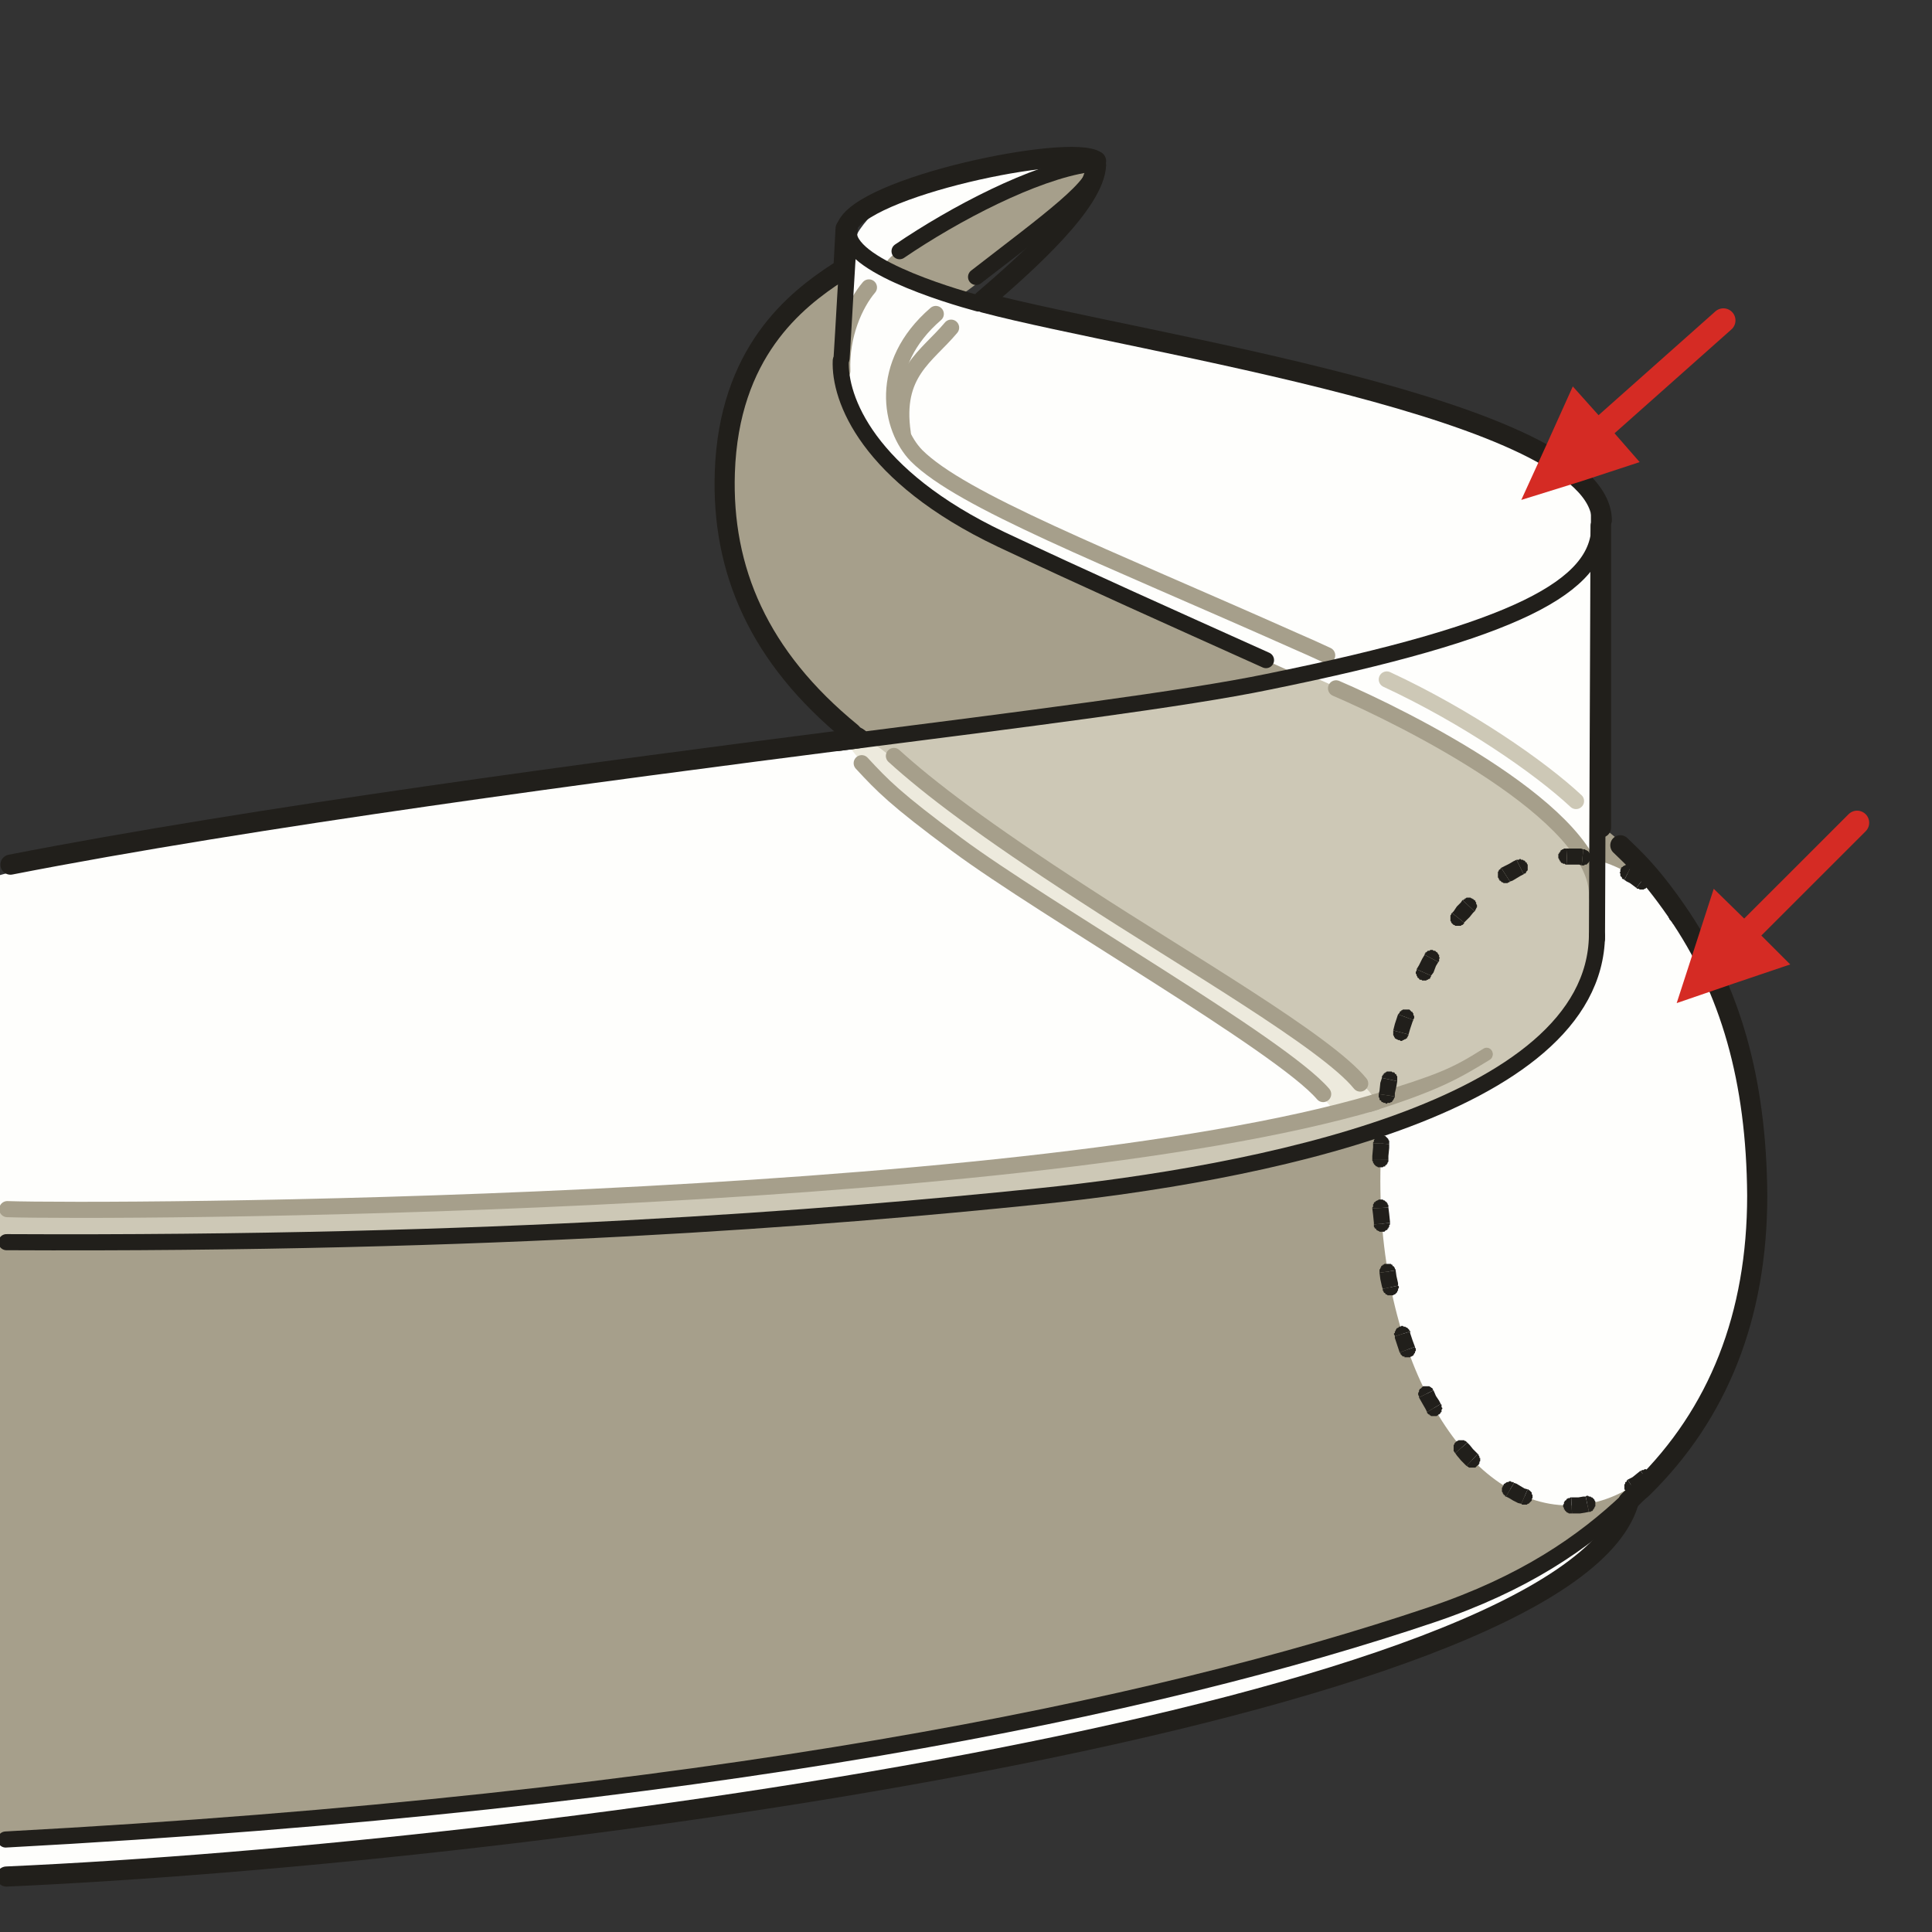 <?xml version="1.0" encoding="utf-8"?>
<!-- Generator: Adobe Illustrator 16.0.0, SVG Export Plug-In . SVG Version: 6.00 Build 0)  -->
<!DOCTYPE svg PUBLIC "-//W3C//DTD SVG 1.1//EN" "http://www.w3.org/Graphics/SVG/1.1/DTD/svg11.dtd">
<svg version="1.1" id="Ebene_1" xmlns="http://www.w3.org/2000/svg" xmlns:xlink="http://www.w3.org/1999/xlink" x="0px" y="0px"
	 width="68.029px" height="68.029px" viewBox="0 0 68.029 68.029" enable-background="new 0 0 68.029 68.029" xml:space="preserve">
<rect x="0" y="0" width="68.029" height="68.029" fill="#333333" stroke="none"/>
<rect x="0" y="0" opacity="0" fill-rule="evenodd" clip-rule="evenodd" fill="#FEF4D1" width="68.057" height="68.031"/>
<path fill-rule="evenodd" clip-rule="evenodd" fill="#FEFEFC" d="M0,66.047c4.906-0.311,16.844-1.189,22.175-1.928
	c6.097-0.85,16.588-2.834,22.515-4.506c5.898-1.701,9.188-3.09,10.577-4.139c1.418-1.021,2.07-2.523,2.07-2.523
	s-2.638,2.154-6.381,3.656c-3.742,1.504-17.155,4.877-26.91,6.01C14.519,63.696,2.383,64.801,0,64.772V66.047z"/>
<path fill-rule="evenodd" clip-rule="evenodd" fill="#DDD9CA" d="M0,42.776c2.07-0.029,8.621-0.086,10.124,0
	c1.758,0.084,16.39-0.369,20.615-0.709s11.967-0.936,14.973-1.701c2.977-0.736,3.374-1.02,3.374-1.02s-2.58-2.496-4.424-3.602
	c-1.814-1.133-7.458-4.223-8.365-4.875c-0.879-0.652-6.692-4.592-6.692-4.592s4.623-0.595,6.636-0.964
	c2.014-0.397,5.218-0.567,6.438-0.851c1.219-0.283,2.41-0.51,2.41-0.51s8.961,4.195,9.698,4.791
	c0.766,0.624,2.183,1.701,2.183,1.701s0.086,3.288-0.283,4.394c-0.396,1.135-2.269,4.281-7.288,5.641
	c-5.019,1.361-12.987,2.297-19.509,2.58s-15,0.51-20.19,0.596c-4.197,0.084-8.28,0-9.698-0.029V42.776z"/>
<path fill="none" stroke="#A69F8B" stroke-width="0.425" stroke-linecap="round" stroke-linejoin="round" stroke-miterlimit="10" d="
	M54.956,28.347c1.333,0.85,3.147,2.268,3.402,3.231"/>
<path fill="none" stroke="#A69F8B" stroke-width="0.425" stroke-linecap="round" stroke-linejoin="round" stroke-miterlimit="10" d="
	M46.591,40.196c2.778-0.51,6.55-1.672,8.195-3.713"/>
<path fill="none" stroke="#A69F8B" stroke-width="0.567" stroke-linecap="round" stroke-linejoin="round" stroke-miterlimit="10" d="
	M26.486,42.266c7.685-0.398,16.221-0.795,22.969-2.807"/>
<path fill="none" stroke="#A69F8B" stroke-width="0.425" stroke-linecap="round" stroke-linejoin="round" stroke-miterlimit="10" d="
	M34.171,17.49c-1.56-0.907-3.829-2.069-3.573-4.762"/>
<path fill-rule="evenodd" clip-rule="evenodd" fill="#A69F8B" d="M0,42.746c2.411,0.029,8.337-0.057,11.002-0.057
	c3.063,0,13.044-0.283,17.723-0.482c4.708-0.227,9.698-0.934,12.846-1.332c3.176-0.424,7.345-0.537,7.146-1.559
	c-0.199-1.02-4.85-4.166-7.771-5.612c-2.949-1.417-7.854-6.18-10.52-7.994c-1.39-0.992-2.949-2.466-3.914-4.536
	c-0.879-1.871-0.907-4.592-0.737-6.094c0.284-2.268,1.503-3.572,3.233-5.131c1.729-1.531,3.715-2.268,4.934-2.665
	c1.22-0.397,4.963-2.013,4.707-1.275c-0.227,0.708-2.354,2.211-3.885,3.657c-1.503,1.445-5.586,2.948-4.509,4.96
	c1.078,1.984,2.439,3.118,8.224,5.669c5.757,2.579,12.789,5.641,15.086,7.512c1.333,1.077,2.665,1.105,3.687,2.154
	c0.879,0.907,1.673,2.523,2.438,3.742c0.964,1.56,2.297,5.13,2.212,8.419c-0.085,2.24-0.426,4.422-1.163,5.953
	c-1.616,3.344-3.374,6.434-10.804,8.9c-7.43,2.438-16.815,4.365-26.287,5.584C14.292,63.78,2.552,64.971,0,64.631V42.746z"/>
<path fill="none" stroke="#211F1B" stroke-width="0.567" stroke-linecap="round" stroke-linejoin="round" stroke-miterlimit="10" d="
	M30.229,25.909c1.9,1.644,4.339,3.374,7.401,5.386c5.614,3.743,9.896,5.67,10.917,7.625"/>
<path fill="none" stroke="#211F1B" stroke-width="0.709" stroke-linecap="round" stroke-linejoin="round" stroke-miterlimit="10" d="
	M29.52,9.581c-1.531,0.992-3.856,2.835-3.998,7.059c-0.114,3.43,1.191,6.491,4.452,9.156"/>
<path fill-rule="evenodd" clip-rule="evenodd" fill="#FEFEFC" d="M55.24,30.161c3.658,0,6.579,5.103,6.579,11.423
	c0,6.322-2.921,11.424-6.579,11.424s-6.636-5.102-6.636-11.424C48.604,35.264,51.581,30.161,55.24,30.161L55.24,30.161z"/>
<path fill="none" stroke="#211F1B" stroke-width="0.567" stroke-linecap="round" stroke-linejoin="round" stroke-miterlimit="10" d="
	M57.338,52.811c-1.588,1.502-3.658,2.947-6.947,4.053c-9.67,3.26-25.437,6.576-50.192,7.908"/>
<path fill="none" stroke="#211F1B" stroke-width="0.709" stroke-linecap="round" stroke-linejoin="round" stroke-miterlimit="10" d="
	M57.055,29.764c0.368,0.369,0.964,0.851,1.984,2.325c1.9,2.75,2.808,5.953,2.836,10.005c0,4.225-1.361,7.684-4.055,10.318
	c-0.143,0.113-0.341,0.313-0.482,0.455"/>
<path fill-rule="evenodd" clip-rule="evenodd" fill="#FEFEFC" d="M34.057,6.123c-1.049,0.312-2.835,0.878-3.318,1.389
	c-0.482,0.539-0.794,0.936-0.567,1.276c0.227,0.34,1.163,0.567,1.163,0.567s-0.454,0,0.369-0.567s2.467-1.701,3.545-2.154
	c1.077-0.482,2.467-1.021,2.467-1.021L34.057,6.123z"/>
<path fill="none" stroke="#211F1B" stroke-width="0.567" stroke-linecap="round" stroke-linejoin="round" stroke-miterlimit="10" d="
	M38.509,5.868c0.283,0.567-1.616,1.928-4.14,3.884"/>
<path fill="none" stroke="#211F1B" stroke-width="0.567" stroke-linecap="round" stroke-linejoin="round" stroke-miterlimit="10" d="
	M38.311,5.783c-1.9,0.284-4.679,1.729-6.636,3.062"/>
<path fill-rule="evenodd" clip-rule="evenodd" fill="#FEFEFC" d="M30.172,8.703c0.028-0.142-0.737,4.479-0.596,5.159
	c0.142,0.681,1.134,3.033,5.644,5.103c4.48,2.069,10.747,4.96,12.646,5.726c1.929,0.737,5.672,2.75,5.672,2.75
	s2.665,1.928,2.693,1.502s0.086-7.767,0.114-9.354c0-1.587-0.199-2.211-1.56-3.146c-1.361-0.964-6.154-2.409-12.647-3.855
	c-6.522-1.446-9.783-2.58-10.407-3.062C31.136,9.071,30.172,8.703,30.172,8.703L30.172,8.703z"/>
<path fill="none" stroke="#211F1B" stroke-width="0.709" stroke-linecap="round" stroke-linejoin="round" stroke-miterlimit="10" d="
	M34.653,10.658c5.473,1.446,21.665,3.742,21.75,7.654"/>
<path fill="none" stroke="#211F1B" stroke-width="0.567" stroke-linecap="round" stroke-linejoin="round" stroke-miterlimit="10" d="
	M29.917,7.994c-0.425,1.248,3.488,2.41,4.537,2.693"/>
<path fill="none" stroke="#211F1B" stroke-width="0.709" stroke-linecap="round" stroke-linejoin="round" stroke-miterlimit="10" d="
	M38.594,5.67c-0.936-0.624-8.309,0.907-8.791,2.353"/>
<path fill="none" stroke="#211F1B" stroke-width="0.709" stroke-linecap="round" stroke-linejoin="round" stroke-miterlimit="10" d="
	M0.227,66.076c19.141-0.852,54.842-5.84,57.111-13.152"/>
<path fill="none" stroke="#211F1B" stroke-width="0.709" stroke-linecap="round" stroke-linejoin="round" stroke-miterlimit="10" d="
	M38.594,5.811c-0.057,1.304-2.382,3.402-3.97,4.762"/>
<path fill="none" stroke="#A69F8B" stroke-width="0.567" stroke-linecap="round" stroke-linejoin="round" stroke-miterlimit="10" d="
	M32.951,11.055c-2.07,1.786-1.616,4.025-0.68,4.989c1.588,1.587,6.578,3.515,13.327,6.52c0.397,0.17,0.766,0.34,1.135,0.51"/>
<path fill="none" stroke="#A69F8B" stroke-width="0.567" stroke-linecap="round" stroke-linejoin="round" stroke-miterlimit="10" d="
	M33.49,11.537c-0.851,1.021-2.014,1.587-1.702,3.713"/>
<path fill-rule="evenodd" clip-rule="evenodd" fill="#FEFEFC" d="M0,30.813c3.403-0.963,10.436-1.842,14.689-2.636
	c4.764-0.878,17.553-2.381,21.721-2.863c4.197-0.51,8.536-1.134,11.797-2.126c3.261-1.021,4.905-1.587,6.125-2.154
	c1.22-0.595,1.985-2.239,1.985-2.239l-0.114,14.769c0,0-0.142,1.955-2.693,3.883c-1.815,1.361-4.935,2.58-9.727,3.516
	c-6.408,1.219-13.243,1.758-19.254,2.125c-4.792,0.313-9.103,0.539-12.08,0.596C8.394,43.739,3.375,43.739,0,43.711V30.813z"/>
<path fill-rule="evenodd" clip-rule="evenodd" fill="#CDC8B6" d="M30.569,26.108c2.978-0.369,4.877-0.822,7.118-1.077
	c2.24-0.284,5.671-0.737,8.365-1.276c1.077,0.454,2.949,1.333,4.111,1.984c1.191,0.624,3.403,2.126,4.509,3.09
	c1.078,0.935,1.276,2.438,1.588,2.693l0.029,1.474c0,0.425-0.114,1.616-2.836,3.344c-1.163,0.738-2.751,1.758-4.878,2.438
	c-0.057-0.227,0.113,0.426-0.255-0.17c-0.34-0.623-2.949-2.465-4.083-3.203c-1.106-0.709-7.771-4.705-8.593-5.385
	C34.851,29.339,32.214,27.44,30.569,26.108L30.569,26.108z"/>
<path fill-rule="evenodd" clip-rule="evenodd" fill="#EDEADD" d="M29.945,26.334c0.227,0.397,2.723,3.062,6.041,5.216
	c3.289,2.154,8.79,5.612,9.925,6.521c1.134,0.906,1.049,1.133,1.049,1.133l1.418-0.396c0,0,0.454-0.256-3.176-2.777
	c-1.701-1.135-4.622-2.722-7.175-4.395c-2.978-1.928-5.558-3.912-6.125-4.479c-1.021-1.021-1.333-1.049-1.333-1.049L29.945,26.334z"
	/>
<path fill="none" stroke="#A69F8B" stroke-width="0.567" stroke-linecap="round" stroke-linejoin="round" stroke-miterlimit="10" d="
	M31.476,26.618c1.248,1.134,3.148,2.579,6.693,4.875c3.516,2.296,8.535,5.187,9.726,6.661"/>
<path fill="none" stroke="#A69F8B" stroke-width="0.567" stroke-linecap="round" stroke-linejoin="round" stroke-miterlimit="10" d="
	M30.342,26.873c0.737,0.794,1.163,1.247,3.346,2.863c3.091,2.296,11.428,7.058,12.903,8.788"/>
<path fill="none" stroke="#A69F8B" stroke-width="0.567" stroke-linecap="round" stroke-linejoin="round" stroke-miterlimit="10" d="
	M30.597,10.12c-0.482,0.567-0.993,1.673-0.936,2.948"/>
<path fill="none" stroke="#A69F8B" stroke-width="0.567" stroke-linecap="round" stroke-linejoin="round" stroke-miterlimit="10" d="
	M47.044,24.237c2.382,1.021,9.302,4.45,9.188,7.342"/>
<path fill="none" stroke="#CDC8B6" stroke-width="0.567" stroke-linecap="round" stroke-linejoin="round" stroke-miterlimit="10" d="
	M48.831,23.925c2.807,1.304,5.388,3.09,6.663,4.281"/>
<path fill="none" stroke="#211F1B" stroke-width="0.709" stroke-linecap="round" stroke-linejoin="round" stroke-miterlimit="10" d="
	M30.229,25.994c-9.301,1.191-21.296,2.778-29.86,4.451"/>
<path fill="none" stroke="#211F1B" stroke-width="0.567" stroke-linecap="round" stroke-linejoin="round" stroke-miterlimit="10" d="
	M56.318,18.51c0,2.126-2.864,3.713-11.684,5.5c-2.864,0.595-8.479,1.304-15.143,2.154"/>
<path fill="none" stroke="#211F1B" stroke-width="0.567" stroke-linecap="round" stroke-linejoin="round" stroke-miterlimit="10" d="
	M29.605,12.699c-0.057,1.333,0.936,4.054,5.644,6.293c3.006,1.417,5.927,2.721,9.329,4.252"/>
<path fill="none" stroke="#211F1B" stroke-width="0.567" stroke-linecap="round" stroke-linejoin="round" stroke-miterlimit="10" d="
	M29.917,8.051c-0.085,1.021-0.227,3.742-0.283,4.564"/>
<path fill-rule="evenodd" clip-rule="evenodd" fill="#CDC8B6" d="M51.894,36.709c0.368,0.113,0.312,0.34,0,0.566
	c-0.341,0.227-2.779,1.559-6.182,2.24c-3.375,0.652-11.173,2.012-23.367,2.578C11.003,42.606,1.702,42.549,0,42.549v1.105
	c0.425,0.027,0.936,0.027,1.588,0.027c1.673,0,15.823,0.143,26.996-0.793c4.452-0.369,9.131-0.738,12.931-1.418
	c5.757-1.02,9.925-2.494,11.654-3.855c2.836-2.238,2.893-3.4,2.978-3.968c0.113-0.567-0.425-1.843-0.425-1.843L51.894,36.709z"/>
<path fill="none" stroke="#A69F8B" stroke-width="0.567" stroke-linecap="round" stroke-linejoin="round" stroke-miterlimit="10" d="
	M0.256,42.576c3.375,0.113,35.389,0,48.178-3.77"/>
<path fill="none" stroke="#211F1B" stroke-width="0.567" stroke-linecap="round" stroke-linejoin="round" stroke-miterlimit="10" d="
	M56.232,32.939c-0.085,6.124-12.165,8.419-19.651,9.185c-7.486,0.766-19.084,1.701-36.353,1.615"/>
<path fill="none" stroke="#A69F8B" stroke-width="0.425" stroke-linecap="round" stroke-linejoin="round" stroke-miterlimit="10" d="
	M48.207,38.948c2.325-0.736,3.034-1.133,4.14-1.813"/>
<path fill="none" stroke="#A69F8B" stroke-width="0.425" stroke-linecap="round" stroke-linejoin="round" stroke-miterlimit="10" d="
	M48.377,38.75c2.297-0.709,2.808-0.908,3.97-1.645"/>
<line fill="none" stroke="#211F1B" stroke-width="0.567" stroke-linecap="round" stroke-linejoin="round" stroke-miterlimit="10" x1="56.289" y1="18.51" x2="56.232" y2="33.052"/>
<polygon fill-rule="evenodd" clip-rule="evenodd" fill="#D52B24" points="53.567,17.603 55.665,16.951 57.735,16.271 56.573,14.939 
	55.381,13.607 54.474,15.619 "/>
<line fill="none" stroke="#D52B24" stroke-width="0.85" stroke-linecap="round" stroke-linejoin="round" stroke-miterlimit="10" x1="60.684" y1="11.282" x2="56.09" y2="15.364"/>
<polygon fill="#211F1B" points="58.104,52.242 58.132,52.242 58.16,52.215 58.16,52.186 58.189,52.158 58.189,52.129 58.217,52.102 
	58.217,52.102 58.217,52.073 58.217,52.045 58.217,52.016 58.217,51.989 58.217,51.959 58.217,51.932 58.189,51.903 58.189,51.875 
	58.16,51.846 58.132,51.819 58.132,51.819 58.104,51.789 58.075,51.789 58.047,51.762 58.019,51.762 57.99,51.762 57.962,51.733 
	57.962,51.733 57.934,51.733 57.906,51.733 57.877,51.762 57.849,51.762 57.821,51.762 57.792,51.789 57.763,51.789 58.104,52.242 
	"/>
<polygon fill="#211F1B" points="57.621,52.582 57.792,52.498 57.962,52.385 58.104,52.242 57.763,51.789 57.621,51.903 
	57.48,52.016 57.31,52.102 "/>
<polygon fill="#211F1B" points="57.31,52.102 57.281,52.129 57.281,52.158 57.253,52.186 57.225,52.186 57.225,52.215 
	57.225,52.242 57.197,52.272 57.197,52.299 57.197,52.328 57.197,52.356 57.197,52.385 57.197,52.412 57.197,52.442 57.225,52.469 
	57.225,52.469 57.253,52.498 57.253,52.526 57.281,52.555 57.31,52.582 57.31,52.582 57.338,52.612 57.366,52.612 57.395,52.612 
	57.423,52.639 57.451,52.639 57.48,52.639 57.508,52.639 57.536,52.639 57.565,52.612 57.593,52.612 57.621,52.612 57.621,52.582 
	57.31,52.102 "/>
<polygon fill="#211F1B" points="55.948,53.235 55.977,53.235 56.005,53.235 56.033,53.207 56.062,53.207 56.09,53.178 56.09,53.151 
	56.118,53.151 56.118,53.121 56.147,53.094 56.147,53.065 56.175,53.037 56.175,53.037 56.175,53.008 56.175,52.981 56.175,52.951 
	56.175,52.924 56.175,52.895 56.175,52.867 56.147,52.838 56.147,52.811 56.118,52.781 56.09,52.752 56.09,52.752 56.062,52.725 
	56.033,52.725 56.005,52.696 55.977,52.696 55.948,52.696 55.92,52.668 55.892,52.668 55.864,52.668 55.835,52.696 55.948,53.235 
	"/>
<polygon fill="#211F1B" points="55.353,53.291 55.438,53.291 55.637,53.291 55.807,53.264 55.948,53.235 55.835,52.696 
	55.75,52.696 55.58,52.725 55.409,52.725 55.324,52.725 "/>
<polygon fill="#211F1B" points="55.324,52.725 55.296,52.725 55.268,52.752 55.24,52.752 55.211,52.752 55.183,52.781 
	55.155,52.781 55.155,52.811 55.126,52.838 55.098,52.838 55.098,52.867 55.07,52.895 55.07,52.924 55.07,52.951 55.041,52.981 
	55.041,53.008 55.041,53.037 55.041,53.065 55.07,53.094 55.07,53.121 55.07,53.151 55.098,53.151 55.098,53.178 55.126,53.207 
	55.155,53.235 55.155,53.235 55.183,53.264 55.211,53.264 55.24,53.291 55.268,53.291 55.296,53.291 55.324,53.291 55.353,53.291 
	55.324,52.725 "/>
<polygon fill="#211F1B" points="53.567,52.951 53.595,52.981 53.623,52.981 53.652,52.981 53.68,52.981 53.708,52.981 
	53.737,52.981 53.765,52.981 53.793,52.951 53.822,52.951 53.85,52.924 53.85,52.924 53.878,52.895 53.906,52.867 53.906,52.867 
	53.935,52.838 53.935,52.811 53.935,52.781 53.963,52.752 53.963,52.725 53.963,52.696 53.963,52.668 53.963,52.639 53.935,52.612 
	53.935,52.582 53.935,52.555 53.906,52.526 53.906,52.526 53.878,52.498 53.85,52.469 53.822,52.469 53.822,52.442 53.793,52.442 
	53.567,52.951 "/>
<polygon fill="#211F1B" points="53.028,52.696 53.141,52.752 53.283,52.838 53.453,52.924 53.567,52.951 53.793,52.442 
	53.68,52.412 53.538,52.328 53.397,52.242 53.312,52.215 "/>
<polygon fill="#211F1B" points="53.312,52.215 53.283,52.186 53.255,52.186 53.226,52.186 53.198,52.158 53.169,52.158 
	53.141,52.158 53.113,52.186 53.084,52.186 53.056,52.186 53.028,52.215 52.999,52.215 52.999,52.242 52.971,52.242 52.943,52.272 
	52.943,52.299 52.914,52.328 52.914,52.356 52.886,52.385 52.886,52.385 52.886,52.412 52.886,52.442 52.886,52.469 52.886,52.498 
	52.886,52.526 52.914,52.555 52.914,52.582 52.943,52.612 52.943,52.639 52.971,52.639 52.999,52.668 52.999,52.696 53.028,52.696 
	53.312,52.215 "/>
<polygon fill="#211F1B" points="51.638,51.619 51.666,51.619 51.666,51.647 51.695,51.647 51.723,51.676 51.752,51.676 
	51.781,51.676 51.809,51.676 51.837,51.676 51.865,51.676 51.894,51.676 51.922,51.676 51.95,51.676 51.979,51.647 51.979,51.647 
	52.007,51.619 52.035,51.59 52.064,51.59 52.064,51.563 52.092,51.533 52.092,51.506 52.092,51.477 52.12,51.449 52.12,51.42 
	52.12,51.393 52.12,51.364 52.12,51.336 52.092,51.336 52.092,51.307 52.092,51.28 52.064,51.25 52.064,51.223 52.035,51.194 
	51.638,51.619 "/>
<polygon fill="#211F1B" points="51.241,51.166 51.298,51.25 51.44,51.42 51.581,51.563 51.638,51.619 52.035,51.194 52.007,51.166 
	51.865,51.024 51.752,50.883 51.666,50.797 "/>
<polygon fill="#211F1B" points="51.666,50.797 51.638,50.77 51.638,50.77 51.61,50.74 51.581,50.74 51.553,50.713 51.525,50.713 
	51.496,50.713 51.468,50.713 51.44,50.713 51.411,50.713 51.383,50.713 51.355,50.713 51.355,50.713 51.326,50.74 51.298,50.74 
	51.27,50.77 51.241,50.797 51.241,50.797 51.213,50.826 51.213,50.854 51.185,50.883 51.185,50.91 51.185,50.94 51.185,50.967 
	51.185,50.996 51.185,51.024 51.185,51.053 51.185,51.08 51.185,51.11 51.213,51.11 51.213,51.137 51.241,51.166 51.666,50.797 "/>
<polygon fill="#211F1B" points="50.249,49.721 50.249,49.748 50.278,49.778 50.306,49.805 50.334,49.805 50.334,49.834 
	50.363,49.834 50.391,49.862 50.419,49.862 50.448,49.862 50.476,49.862 50.504,49.862 50.532,49.862 50.561,49.862 50.589,49.862 
	50.617,49.834 50.646,49.834 50.646,49.805 50.674,49.805 50.702,49.778 50.731,49.748 50.731,49.721 50.759,49.721 50.759,49.692 
	50.759,49.664 50.759,49.635 50.787,49.606 50.787,49.578 50.759,49.549 50.759,49.522 50.759,49.492 50.759,49.465 50.731,49.436 
	50.249,49.721 "/>
<polygon fill="#211F1B" points="49.965,49.209 50.078,49.408 50.192,49.606 50.249,49.721 50.731,49.436 50.674,49.323 
	50.561,49.153 50.476,48.955 "/>
<polygon fill="#211F1B" points="50.476,48.955 50.448,48.926 50.448,48.899 50.419,48.869 50.391,48.869 50.391,48.842 
	50.363,48.842 50.334,48.813 50.306,48.813 50.278,48.813 50.249,48.813 50.22,48.813 50.192,48.813 50.163,48.813 50.135,48.813 
	50.107,48.813 50.078,48.842 50.078,48.842 50.05,48.869 50.022,48.899 49.993,48.899 49.993,48.926 49.965,48.955 49.965,48.983 
	49.965,49.012 49.937,49.039 49.937,49.069 49.937,49.069 49.937,49.096 49.937,49.125 49.965,49.153 49.965,49.182 49.965,49.209 
	50.476,48.955 "/>
<polygon fill="#211F1B" points="49.284,47.623 49.313,47.651 49.313,47.68 49.341,47.707 49.341,47.707 49.369,47.737 
	49.398,47.764 49.426,47.764 49.454,47.764 49.454,47.793 49.484,47.793 49.512,47.793 49.54,47.793 49.569,47.793 49.597,47.793 
	49.625,47.793 49.654,47.793 49.682,47.764 49.71,47.764 49.739,47.737 49.767,47.737 49.767,47.707 49.795,47.68 49.795,47.651 
	49.823,47.651 49.823,47.623 49.823,47.594 49.852,47.567 49.852,47.537 49.852,47.508 49.852,47.481 49.823,47.451 49.823,47.424 
	49.284,47.623 "/>
<polygon fill="#211F1B" points="49.115,47.055 49.115,47.112 49.199,47.367 49.284,47.623 49.284,47.623 49.823,47.424 
	49.823,47.424 49.739,47.198 49.654,46.942 49.654,46.885 "/>
<polygon fill="#211F1B" points="49.654,46.885 49.654,46.858 49.625,46.858 49.625,46.828 49.597,46.801 49.569,46.772 
	49.569,46.772 49.54,46.744 49.512,46.744 49.484,46.715 49.454,46.715 49.426,46.715 49.398,46.688 49.369,46.688 49.341,46.688 
	49.313,46.715 49.284,46.715 49.256,46.715 49.256,46.744 49.228,46.744 49.199,46.772 49.171,46.772 49.171,46.801 49.143,46.828 
	49.143,46.858 49.115,46.885 49.115,46.914 49.115,46.942 49.086,46.942 49.086,46.971 49.086,46.998 49.115,47.028 49.115,47.055 
	49.654,46.885 "/>
<polygon fill="#211F1B" points="48.689,45.383 48.689,45.412 48.689,45.44 48.718,45.469 48.718,45.496 48.746,45.526 
	48.775,45.526 48.775,45.553 48.803,45.582 48.831,45.582 48.86,45.61 48.888,45.61 48.916,45.61 48.945,45.61 48.973,45.61 
	49.001,45.61 49.03,45.61 49.058,45.61 49.086,45.582 49.086,45.582 49.115,45.582 49.143,45.553 49.171,45.526 49.171,45.526 
	49.199,45.496 49.199,45.469 49.228,45.44 49.228,45.412 49.228,45.383 49.256,45.354 49.256,45.326 49.256,45.297 49.228,45.27 
	48.689,45.383 "/>
<polygon fill="#211F1B" points="48.575,44.817 48.604,45.043 48.66,45.297 48.689,45.383 49.228,45.27 49.228,45.184 49.171,44.93 
	49.143,44.731 "/>
<polygon fill="#211F1B" points="49.143,44.731 49.143,44.703 49.115,44.674 49.115,44.647 49.086,44.617 49.086,44.59 49.058,44.59 
	49.03,44.561 49.03,44.533 49.001,44.533 48.973,44.504 48.945,44.504 48.916,44.504 48.888,44.504 48.86,44.504 48.831,44.504 
	48.803,44.504 48.775,44.504 48.746,44.504 48.718,44.533 48.689,44.533 48.689,44.561 48.66,44.561 48.632,44.59 48.632,44.617 
	48.604,44.647 48.604,44.674 48.575,44.703 48.575,44.703 48.575,44.731 48.575,44.76 48.575,44.787 48.575,44.817 49.143,44.731 
	"/>
<polygon fill="#211F1B" points="48.377,43.115 48.377,43.143 48.377,43.172 48.377,43.199 48.406,43.229 48.406,43.256 
	48.434,43.256 48.462,43.285 48.462,43.315 48.49,43.315 48.519,43.342 48.547,43.342 48.575,43.371 48.604,43.371 48.632,43.371 
	48.66,43.371 48.689,43.371 48.718,43.371 48.746,43.371 48.775,43.342 48.775,43.342 48.803,43.315 48.831,43.315 48.86,43.285 
	48.86,43.256 48.888,43.256 48.888,43.229 48.916,43.199 48.916,43.172 48.916,43.143 48.945,43.115 48.945,43.086 48.945,43.059 
	48.377,43.115 "/>
<polygon fill="#211F1B" points="48.321,42.549 48.349,42.776 48.377,43.059 48.377,43.115 48.945,43.059 48.945,43.03 
	48.916,42.746 48.888,42.52 "/>
<polygon fill="#211F1B" points="48.888,42.52 48.888,42.492 48.888,42.463 48.888,42.436 48.86,42.406 48.86,42.379 48.831,42.35 
	48.831,42.323 48.803,42.323 48.775,42.293 48.775,42.293 48.746,42.266 48.718,42.266 48.689,42.237 48.66,42.237 48.632,42.237 
	48.604,42.237 48.575,42.237 48.547,42.237 48.519,42.266 48.49,42.266 48.462,42.293 48.434,42.293 48.434,42.323 48.406,42.323 
	48.377,42.35 48.377,42.379 48.349,42.406 48.349,42.436 48.349,42.463 48.349,42.492 48.321,42.52 48.321,42.549 48.888,42.52 "/>
<polygon fill="#211F1B" points="48.321,40.819 48.321,40.848 48.321,40.875 48.349,40.905 48.349,40.932 48.349,40.961 
	48.377,40.961 48.377,40.989 48.406,41.018 48.434,41.045 48.434,41.045 48.462,41.074 48.49,41.074 48.519,41.102 48.547,41.102 
	48.575,41.102 48.604,41.102 48.632,41.102 48.66,41.102 48.689,41.102 48.718,41.074 48.746,41.074 48.775,41.074 48.775,41.045 
	48.803,41.018 48.831,41.018 48.831,40.989 48.86,40.961 48.86,40.932 48.888,40.905 48.888,40.875 48.888,40.848 48.888,40.819 
	48.321,40.819 "/>
<polygon fill="#211F1B" points="48.349,40.252 48.349,40.395 48.321,40.705 48.321,40.819 48.888,40.819 48.888,40.705 
	48.916,40.422 48.916,40.281 "/>
<polygon fill="#211F1B" points="48.916,40.281 48.916,40.252 48.916,40.225 48.916,40.196 48.916,40.168 48.888,40.139 
	48.888,40.112 48.86,40.082 48.86,40.082 48.831,40.053 48.803,40.026 48.803,40.026 48.775,39.996 48.746,39.996 48.718,39.996 
	48.689,39.969 48.66,39.969 48.632,39.969 48.604,39.969 48.575,39.969 48.547,39.996 48.519,39.996 48.49,40.026 48.462,40.026 
	48.462,40.053 48.434,40.053 48.406,40.082 48.406,40.112 48.377,40.139 48.377,40.168 48.377,40.196 48.349,40.225 48.349,40.252 
	48.916,40.281 "/>
<polygon fill="#211F1B" points="48.547,38.524 48.547,38.551 48.547,38.58 48.547,38.608 48.547,38.637 48.575,38.664 
	48.575,38.694 48.575,38.721 48.604,38.75 48.632,38.75 48.632,38.778 48.66,38.807 48.689,38.807 48.718,38.834 48.718,38.834 
	48.746,38.834 48.775,38.834 48.803,38.864 48.831,38.864 48.86,38.834 48.888,38.834 48.916,38.834 48.945,38.834 48.973,38.807 
	49.001,38.807 49.03,38.778 49.03,38.75 49.058,38.75 49.058,38.721 49.086,38.694 49.086,38.664 49.115,38.637 49.115,38.608 
	48.547,38.524 "/>
<polygon fill="#211F1B" points="48.66,37.955 48.604,38.127 48.575,38.41 48.547,38.524 49.115,38.608 49.115,38.494 49.171,38.24 
	49.199,38.071 "/>
<polygon fill="#211F1B" points="49.199,38.071 49.199,38.041 49.199,38.014 49.199,37.985 49.199,37.955 49.199,37.928 
	49.199,37.899 49.171,37.871 49.171,37.842 49.143,37.815 49.115,37.815 49.115,37.785 49.086,37.758 49.058,37.758 49.03,37.758 
	49.001,37.729 48.973,37.729 48.945,37.729 48.916,37.729 48.888,37.729 48.86,37.729 48.831,37.729 48.803,37.758 48.775,37.758 
	48.775,37.785 48.746,37.785 48.718,37.815 48.718,37.842 48.689,37.842 48.689,37.871 48.66,37.899 48.66,37.928 48.66,37.955 
	49.199,38.071 "/>
<polygon fill="#211F1B" points="49.058,36.283 49.058,36.313 49.058,36.34 49.058,36.369 49.058,36.397 49.058,36.426 
	49.058,36.453 49.058,36.453 49.086,36.483 49.086,36.51 49.115,36.539 49.115,36.567 49.143,36.567 49.171,36.596 49.199,36.596 
	49.228,36.623 49.256,36.623 49.284,36.623 49.313,36.653 49.341,36.653 49.369,36.653 49.398,36.623 49.426,36.623 49.426,36.623 
	49.454,36.596 49.484,36.596 49.512,36.567 49.54,36.567 49.54,36.539 49.569,36.51 49.569,36.483 49.597,36.453 49.597,36.426 
	49.058,36.283 "/>
<polygon fill="#211F1B" points="49.228,35.717 49.199,35.801 49.115,36.057 49.058,36.283 49.597,36.426 49.654,36.227 
	49.739,35.973 49.767,35.916 "/>
<polygon fill="#211F1B" points="49.767,35.916 49.767,35.887 49.795,35.858 49.795,35.83 49.795,35.801 49.795,35.774 
	49.767,35.744 49.767,35.717 49.767,35.688 49.739,35.66 49.739,35.631 49.71,35.631 49.682,35.604 49.654,35.574 49.654,35.574 
	49.625,35.547 49.597,35.547 49.569,35.547 49.54,35.547 49.512,35.547 49.484,35.547 49.454,35.547 49.426,35.547 49.398,35.547 
	49.369,35.574 49.341,35.574 49.341,35.604 49.313,35.604 49.284,35.631 49.284,35.66 49.256,35.688 49.256,35.688 49.228,35.717 
	49.767,35.916 "/>
<polygon fill="#211F1B" points="49.88,34.129 49.88,34.158 49.88,34.186 49.852,34.215 49.852,34.242 49.852,34.272 49.852,34.299 
	49.88,34.299 49.88,34.328 49.88,34.356 49.908,34.385 49.908,34.412 49.937,34.442 49.965,34.442 49.965,34.469 49.993,34.498 
	50.022,34.498 50.05,34.498 50.078,34.526 50.107,34.526 50.135,34.526 50.163,34.526 50.192,34.526 50.22,34.526 50.249,34.498 
	50.278,34.498 50.278,34.498 50.306,34.469 50.334,34.469 50.363,34.442 50.363,34.412 50.391,34.385 50.391,34.356 49.88,34.129 
	"/>
<polygon fill="#211F1B" points="50.163,33.619 50.078,33.761 49.965,33.988 49.88,34.129 50.391,34.356 50.476,34.242 
	50.561,34.016 50.646,33.874 "/>
<polygon fill="#211F1B" points="50.646,33.874 50.674,33.846 50.674,33.818 50.674,33.789 50.674,33.761 50.702,33.733 
	50.674,33.704 50.674,33.676 50.674,33.648 50.674,33.619 50.646,33.619 50.646,33.591 50.617,33.563 50.617,33.534 50.589,33.534 
	50.561,33.506 50.532,33.477 50.504,33.477 50.476,33.477 50.448,33.449 50.419,33.449 50.391,33.449 50.363,33.449 50.363,33.449 
	50.334,33.477 50.306,33.477 50.278,33.477 50.249,33.506 50.22,33.534 50.192,33.534 50.192,33.563 50.163,33.591 50.163,33.619 
	50.646,33.874 "/>
<polygon fill="#211F1B" points="51.128,32.145 51.1,32.174 51.1,32.202 51.072,32.23 51.072,32.259 51.072,32.287 51.072,32.315 
	51.072,32.344 51.072,32.372 51.072,32.4 51.072,32.4 51.072,32.428 51.1,32.457 51.1,32.486 51.128,32.514 51.156,32.542 
	51.156,32.542 51.185,32.571 51.213,32.571 51.241,32.599 51.27,32.599 51.298,32.599 51.326,32.599 51.355,32.599 51.383,32.599 
	51.411,32.599 51.44,32.599 51.468,32.571 51.468,32.571 51.496,32.571 51.525,32.542 51.553,32.514 51.553,32.486 51.128,32.145 
	"/>
<polygon fill="#211F1B" points="51.496,31.692 51.44,31.777 51.298,31.919 51.185,32.089 51.128,32.145 51.553,32.486 51.61,32.428 
	51.752,32.287 51.865,32.145 51.922,32.089 "/>
<polygon fill="#211F1B" points="51.922,32.089 51.95,32.06 51.95,32.032 51.979,32.004 51.979,31.975 51.979,31.975 52.007,31.947 
	52.007,31.919 52.007,31.89 52.007,31.862 51.979,31.833 51.979,31.805 51.979,31.777 51.95,31.748 51.95,31.72 51.922,31.692 
	51.894,31.692 51.894,31.663 51.865,31.663 51.837,31.635 51.809,31.635 51.781,31.607 51.752,31.607 51.723,31.607 51.695,31.607 
	51.666,31.607 51.638,31.607 51.61,31.635 51.581,31.635 51.581,31.663 51.553,31.663 51.525,31.692 51.496,31.692 51.922,32.089 
	"/>
<polygon fill="#211F1B" points="52.858,30.558 52.829,30.586 52.829,30.615 52.801,30.615 52.773,30.643 52.773,30.671 
	52.744,30.699 52.744,30.728 52.744,30.756 52.744,30.784 52.744,30.813 52.744,30.842 52.744,30.842 52.744,30.87 52.744,30.898 
	52.773,30.927 52.773,30.955 52.801,30.983 52.801,31.011 52.829,31.011 52.858,31.04 52.886,31.068 52.914,31.068 52.914,31.068 
	52.943,31.096 52.971,31.096 52.999,31.096 53.028,31.096 53.056,31.096 53.084,31.096 53.113,31.068 53.141,31.068 53.169,31.04 
	52.858,30.558 "/>
<polygon fill="#211F1B" points="53.397,30.274 53.283,30.331 53.141,30.416 52.971,30.501 52.858,30.558 53.169,31.04 
	53.255,31.011 53.397,30.927 53.538,30.842 53.652,30.784 "/>
<polygon fill="#211F1B" points="53.652,30.784 53.652,30.784 53.68,30.756 53.708,30.756 53.737,30.728 53.737,30.699 
	53.765,30.671 53.765,30.671 53.793,30.643 53.793,30.615 53.793,30.586 53.793,30.558 53.793,30.53 53.793,30.501 53.793,30.473 
	53.793,30.445 53.765,30.416 53.765,30.388 53.737,30.36 53.708,30.36 53.708,30.331 53.68,30.302 53.652,30.302 53.623,30.274 
	53.595,30.274 53.567,30.274 53.567,30.274 53.538,30.246 53.51,30.246 53.482,30.274 53.453,30.274 53.425,30.274 53.397,30.274 
	53.652,30.784 "/>
<polygon fill="#211F1B" points="55.155,29.878 55.126,29.878 55.098,29.878 55.07,29.878 55.041,29.906 55.013,29.906 
	54.985,29.934 54.956,29.934 54.956,29.963 54.928,29.991 54.928,30.019 54.9,30.019 54.9,30.048 54.871,30.076 54.871,30.104 
	54.871,30.133 54.871,30.161 54.871,30.189 54.871,30.218 54.9,30.246 54.9,30.274 54.928,30.302 54.928,30.331 54.956,30.331 
	54.956,30.36 54.985,30.388 55.013,30.388 55.041,30.416 55.07,30.416 55.098,30.416 55.126,30.445 55.155,30.445 55.183,30.445 
	55.155,29.878 "/>
<polygon fill="#211F1B" points="55.24,29.878 55.24,29.878 55.155,29.878 55.183,30.445 55.24,30.445 55.24,30.445 "/>
<polygon fill="#211F1B" points="55.75,29.906 55.665,29.878 55.524,29.878 55.381,29.878 55.24,29.878 55.24,30.445 55.353,30.445 
	55.494,30.445 55.609,30.445 55.694,30.473 "/>
<polygon fill="#211F1B" points="55.694,30.473 55.722,30.473 55.75,30.473 55.779,30.473 55.807,30.445 55.835,30.445 
	55.864,30.445 55.892,30.416 55.892,30.416 55.92,30.388 55.948,30.36 55.948,30.331 55.977,30.331 55.977,30.302 56.005,30.274 
	56.005,30.246 56.005,30.218 56.005,30.189 56.005,30.161 56.005,30.133 56.005,30.104 55.977,30.076 55.977,30.048 55.948,30.019 
	55.948,29.991 55.92,29.991 55.92,29.963 55.892,29.963 55.864,29.934 55.835,29.934 55.807,29.906 55.779,29.906 55.75,29.906 
	55.694,30.473 "/>
<polygon fill="#211F1B" points="57.451,30.473 57.451,30.473 57.423,30.473 57.395,30.445 57.366,30.445 57.338,30.445 
	57.31,30.445 57.281,30.445 57.253,30.445 57.225,30.473 57.197,30.473 57.168,30.501 57.14,30.501 57.14,30.53 57.112,30.53 
	57.083,30.558 57.083,30.586 57.055,30.615 57.055,30.643 57.055,30.671 57.055,30.699 57.027,30.728 57.055,30.756 57.055,30.784 
	57.055,30.813 57.055,30.842 57.083,30.87 57.083,30.87 57.112,30.898 57.112,30.927 57.14,30.955 57.168,30.955 57.197,30.983 
	57.451,30.473 "/>
<polygon fill="#211F1B" points="57.962,30.813 57.962,30.813 57.821,30.728 57.706,30.643 57.593,30.558 57.451,30.473 
	57.197,30.983 57.281,31.04 57.395,31.096 57.508,31.181 57.621,31.266 57.621,31.266 "/>
<polygon fill="#211F1B" points="57.621,31.266 57.65,31.295 57.678,31.295 57.706,31.295 57.735,31.323 57.763,31.323 
	57.792,31.323 57.821,31.323 57.849,31.323 57.877,31.323 57.906,31.295 57.934,31.295 57.934,31.295 57.962,31.266 57.99,31.238 
	58.019,31.238 58.019,31.21 58.047,31.181 58.047,31.153 58.075,31.125 58.075,31.096 58.075,31.068 58.075,31.04 58.075,31.011 
	58.075,30.983 58.075,30.955 58.075,30.955 58.047,30.927 58.047,30.898 58.019,30.87 58.019,30.842 57.99,30.842 57.962,30.813 
	57.621,31.266 "/>
<polygon fill="#211F1B" points="59.238,32.032 59.209,32.004 59.209,32.004 59.181,31.975 59.153,31.975 59.124,31.947 
	59.096,31.947 59.068,31.947 59.039,31.919 59.011,31.919 58.983,31.919 58.983,31.947 58.954,31.947 58.926,31.947 58.898,31.975 
	58.869,31.975 58.841,32.004 58.813,32.004 58.813,32.032 58.784,32.06 58.784,32.089 58.756,32.117 58.756,32.145 58.756,32.174 
	58.728,32.174 58.728,32.202 58.728,32.23 58.756,32.259 58.756,32.287 58.756,32.315 58.784,32.344 58.784,32.372 58.813,32.4 
	59.238,32.032 "/>
<polygon fill="#211F1B" points="59.323,32.145 59.238,32.032 58.813,32.4 58.898,32.486 "/>
<polygon fill="#211F1B" points="58.898,32.486 58.898,32.514 58.926,32.542 58.954,32.542 58.983,32.571 58.983,32.571 
	59.011,32.599 59.039,32.599 59.068,32.599 59.096,32.599 59.124,32.599 59.153,32.599 59.181,32.599 59.209,32.571 59.238,32.571 
	59.266,32.542 59.294,32.542 59.294,32.514 59.323,32.486 59.352,32.486 59.352,32.457 59.38,32.428 59.38,32.4 59.38,32.372 
	59.38,32.344 59.38,32.315 59.38,32.287 59.38,32.259 59.38,32.23 59.38,32.202 59.352,32.202 59.352,32.174 59.323,32.145 
	58.898,32.486 "/>
<polygon fill="#D52B24" points="59.039,35.321 61.025,34.639 63.037,33.959 61.705,32.627 60.344,31.295 59.692,33.307 "/>
<line fill="none" stroke="#D52B24" stroke-width="0.85" stroke-linecap="round" stroke-linejoin="round" stroke-miterlimit="10" x1="65.392" y1="28.97" x2="61.28" y2="33.081"/>
<line fill="none" stroke="#211F1B" stroke-width="0.709" stroke-linecap="round" stroke-linejoin="round" stroke-miterlimit="10" x1="56.374" y1="29.14" x2="56.374" y2="18.114"/>
<line fill="none" stroke="#211F1B" stroke-width="0.709" stroke-linecap="round" stroke-linejoin="round" stroke-miterlimit="10" x1="29.69" y1="9.638" x2="29.775" y2="8.051"/>
</svg>
